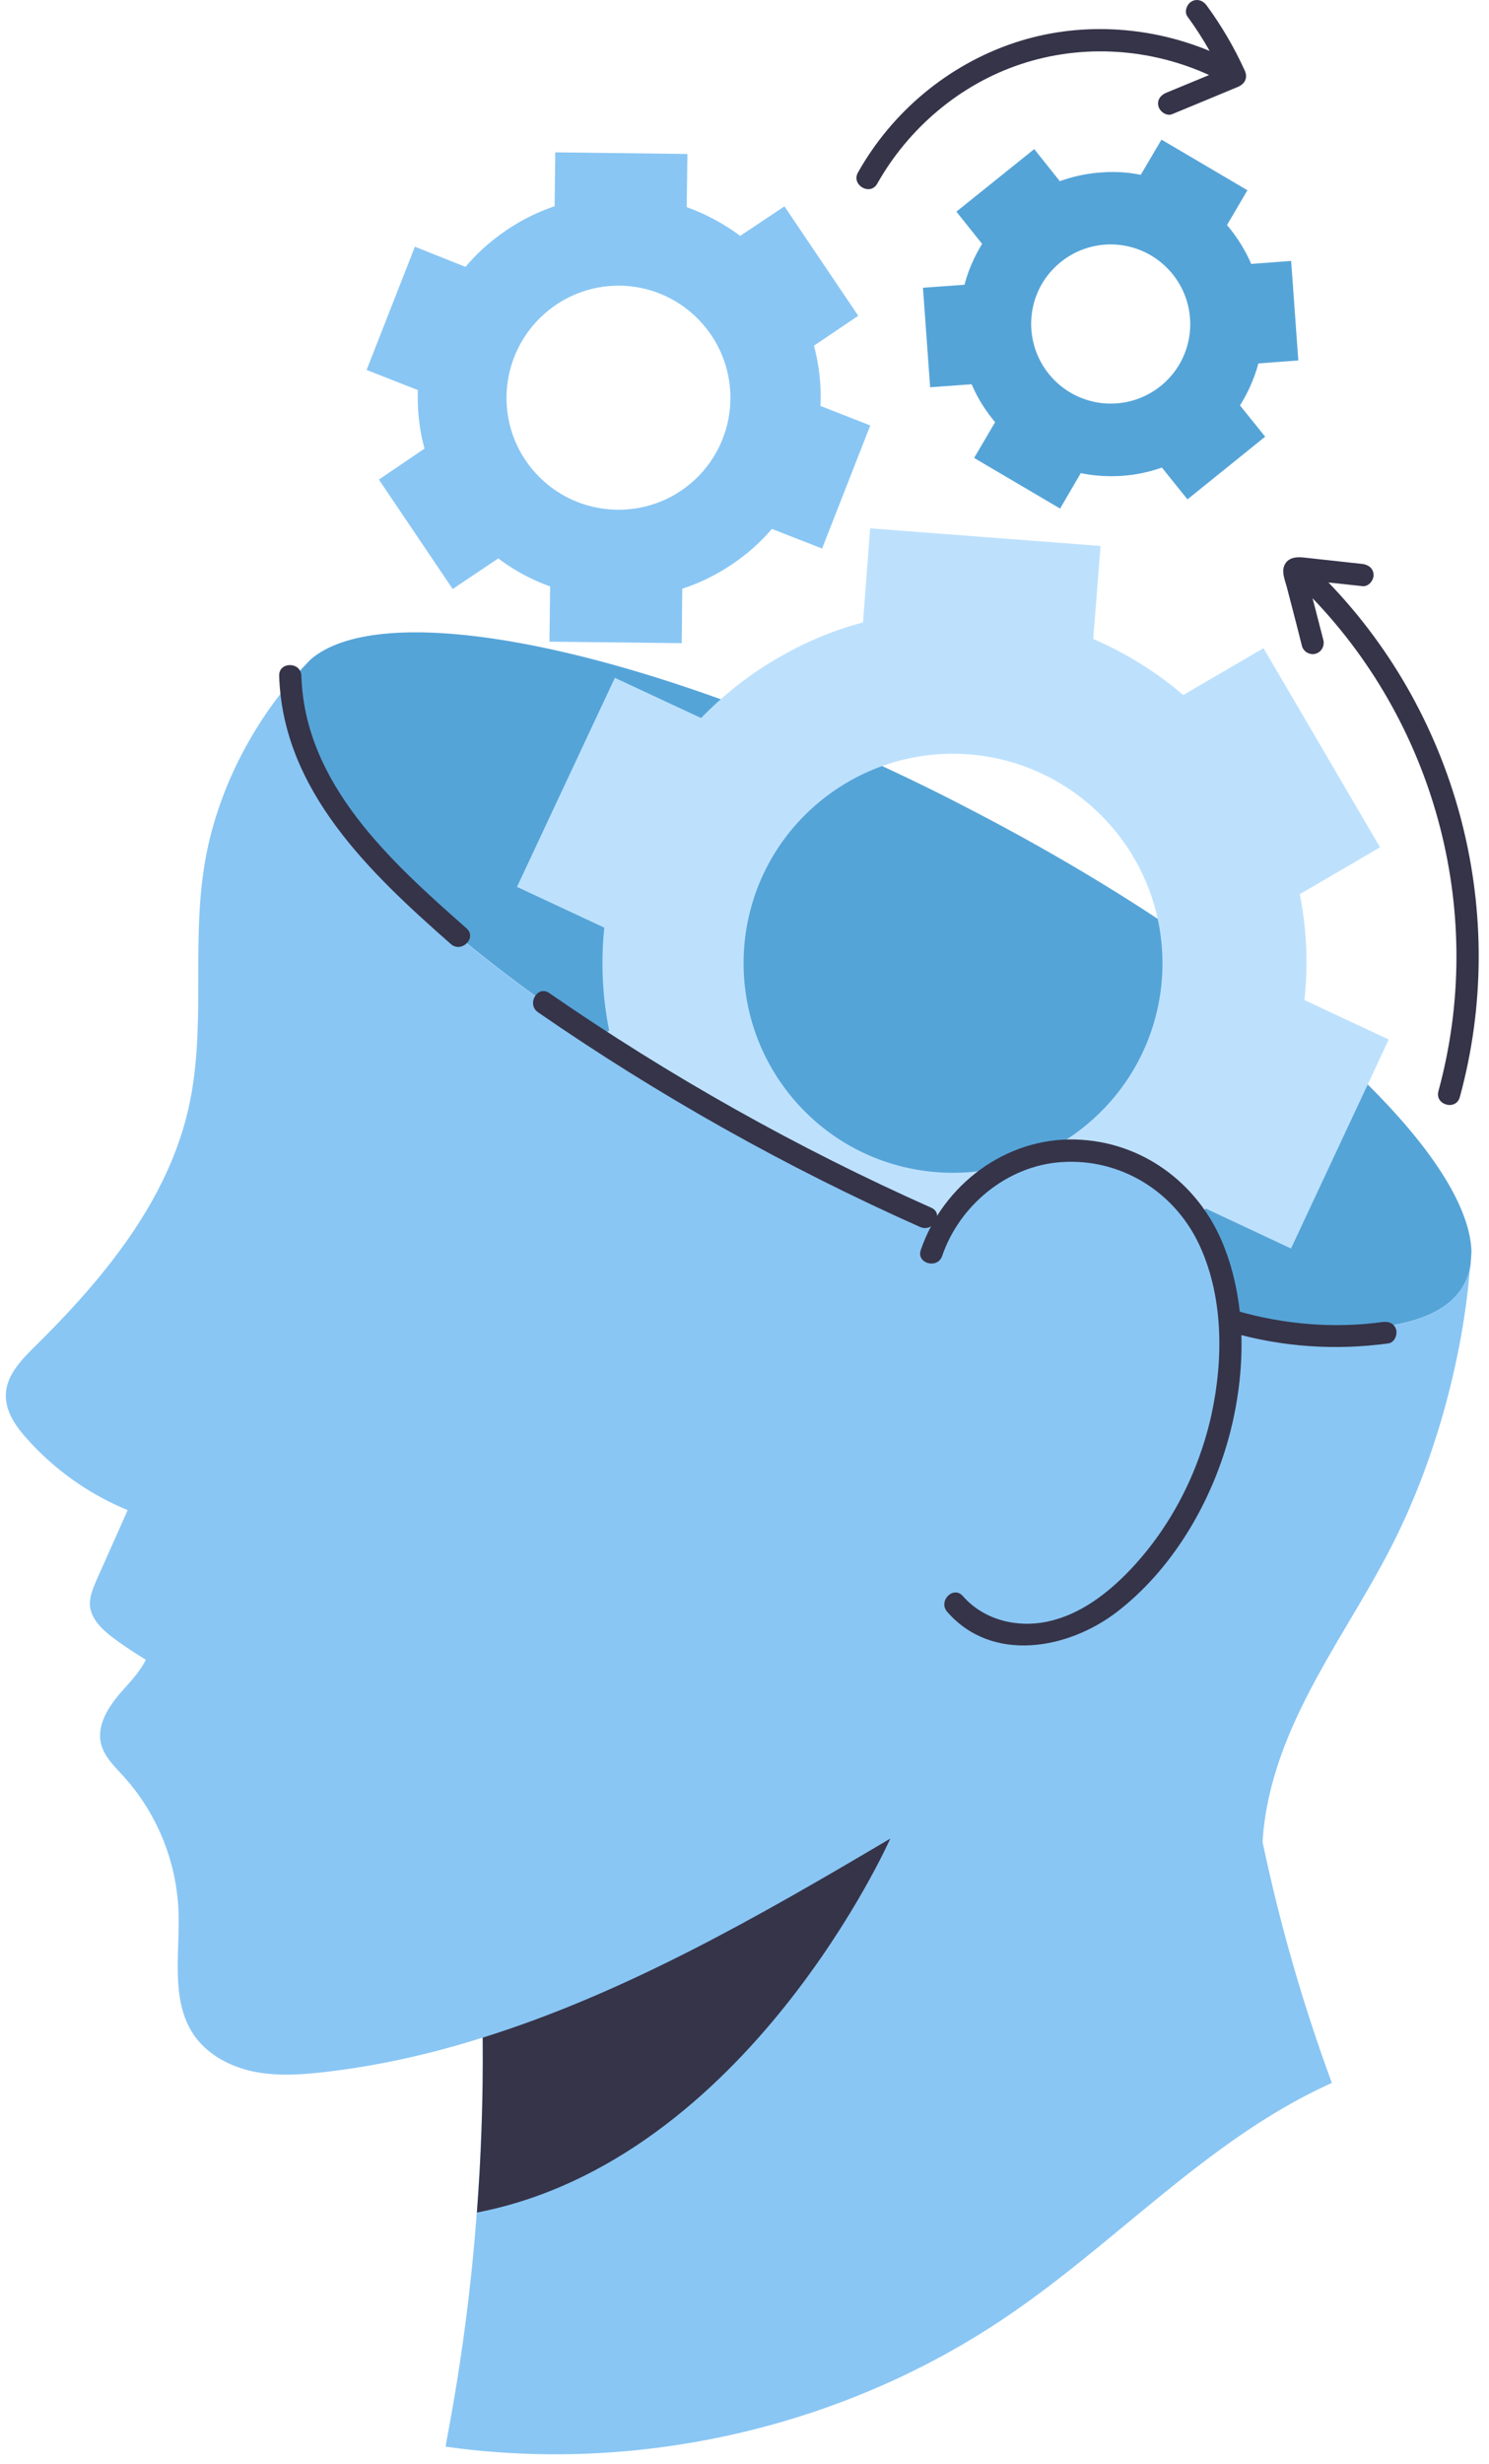 <?xml version="1.0" encoding="UTF-8"?> <svg xmlns="http://www.w3.org/2000/svg" width="110" height="182" fill="none"><path d="M108.704 92.412v.04c-.02.32-.04.65-.07.98-.07.48-.21.94-.43 1.35-1.81 3.49-8.23 4.17-17.17 2.45a14.72 14.72 0 0 0-1.19-4.3c-.44-.98-1.02-1.9-1.7-2.74-2.48-3.08-6.35-5.05-10.25-4.58-.81.09-1.59.29-2.35.57-2.26.82-4.28 2.37-5.87 4.21-3.65-1.55-7.41-3.31-11.21-5.28-5.2-2.69-10.04-5.55-14.4-8.43-15.65-10.36-25.05-21.14-22.21-26.63.11-.21.24-.41.39-.6.23-.25.46-.5.71-.75 4.14-3.55 15.89-2.25 30.31 2.95 3.82 1.38 7.81 3.03 11.91 4.93 2.13.98 4.28 2.04 6.43 3.16 5.01 2.59 9.69 5.33 13.92 8.12 6.29 4.13 11.59 8.33 15.53 12.25 4.77 4.73 7.54 9.05 7.65 12.3Z" fill="#55A4D8"></path><path d="M96.363 73.862c.29-2.58.17-5.22-.34-7.82l5.93-3.46-8.61-14.71-5.93 3.46a26.256 26.256 0 0 0-6.65-4.14l.54-6.87-17.02-1.3-.53 6.95c-2.18.57-4.32 1.47-6.36 2.67-1.5.87-2.89 1.88-4.14 3-.51.44-.99.91-1.46 1.39l-6.37-2.97-7.23 15.44 6.45 3.01c-.26 2.51-.15 5.08.36 7.6l-.94.55c4.36 2.88 9.2 5.74 14.4 8.43 3.8 1.97 7.56 3.73 11.21 5.28 1.59-1.84 3.61-3.39 5.87-4.21a9.96 9.96 0 0 1 2.35-.57c3.9-.48 7.77 1.5 10.25 4.58.33-.3.64-.6.94-.91l6.29 2.95 5.67-12.12 1.55-3.32-6.23-2.91Zm-15.4 8.6a15.342 15.342 0 0 1-5.56 3.33c-5.59 1.9-12.01.52-16.3-4.07-5.83-6.25-5.51-16.05.73-21.88 1.59-1.48 3.41-2.57 5.33-3.26a15.46 15.46 0 0 1 16.54 4.01 15.42 15.42 0 0 1 3.82 7.26c1.12 5.15-.42 10.74-4.56 14.61Z" fill="#BDE1FD"></path><path d="M96.053 126.292c-1.48 3.06-2.59 6.4-2.78 9.75 1.27 6.04 2.98 12 5.12 17.8-8.93 4-15.72 11.59-23.81 17.11-12.04 8.25-27.21 11.79-41.66 9.75l.08-.51a147.89 147.89 0 0 0 2.22-16.78c.32-4.3.47-8.6.43-12.92-3.78 1.2-7.67 2.08-11.65 2.54-1.73.2-3.5.32-5.22-.02-1.71-.35-3.38-1.21-4.4-2.63-1.84-2.59-1.07-6.13-1.2-9.31a15.81 15.81 0 0 0-4.04-9.86c-.68-.75-1.47-1.49-1.69-2.47-.3-1.37.58-2.71 1.49-3.76.66-.75 1.4-1.51 1.83-2.4-.79-.48-1.55-.98-2.3-1.53-.83-.62-1.7-1.38-1.82-2.41-.07-.68.23-1.35.5-1.99.76-1.7 1.52-3.41 2.28-5.12a20.307 20.307 0 0 1-7.44-5.27c-.84-.93-1.62-2.05-1.56-3.32.07-1.39 1.14-2.5 2.13-3.48 5.05-4.98 9.81-10.71 11.37-17.64 1.26-5.6.29-11.48 1.06-17.18.74-5.6 3.39-10.94 7.22-15.19-.14.19-.28.39-.38.6-3.63 7.01 12.75 22.7 36.61 35.06 3.79 1.97 7.56 3.73 11.21 5.28 2.13-2.46 5.01-4.39 8.23-4.78 4.96-.61 9.88 2.77 11.95 7.32.63 1.37 1.01 2.82 1.19 4.31 8.93 1.72 15.36 1.04 17.16-2.45.22-.42.36-.86.43-1.35-.55 7.03-2.66 14.62-5.85 20.83-2.09 4.08-4.73 7.88-6.71 12.02Z" fill="#89C6F4"></path><path d="M65.772 135.792s-10.53 23.76-30.54 27.62c.33-4.3.47-8.61.43-12.92 10.57-3.3 20.48-9 30.11-14.7ZM90.302 91.762c-1.85-4.43-5.98-7.46-10.83-7.6-5.16-.16-9.8 3.34-11.45 8.16-.34 1 1.24 1.43 1.58.44 1.28-3.74 4.79-6.65 8.78-6.93 4.32-.31 8.28 2.1 10.15 5.97 1.86 3.86 1.86 8.59.96 12.7-.94 4.24-2.98 8.25-5.97 11.41-1.68 1.77-3.73 3.35-6.16 3.86-2.26.47-4.69-.13-6.23-1.89-.7-.8-1.85.37-1.16 1.16 3.32 3.81 8.92 2.78 12.53.02 3.98-3.06 6.78-7.73 8.17-12.51 1.36-4.74 1.55-10.19-.37-14.79ZM34.463 68.562c-5.58-4.92-11.95-10.65-12.2-18.65-.03-1.05-1.67-1.06-1.64 0 .27 8.5 6.73 14.57 12.68 19.81.79.7 1.96-.46 1.16-1.16Z" fill="#363449"></path><path d="M68.803 89.202c-9.88-4.4-19.33-9.71-28.23-15.86-.87-.6-1.69.82-.83 1.42 8.9 6.15 18.35 11.46 28.23 15.86.96.43 1.79-.99.83-1.42ZM103.142 98.212c-.13-.48-.57-.63-1.01-.57-3.59.49-7.26.18-10.74-.82-1.02-.29-1.45 1.29-.44 1.58 3.78 1.09 7.72 1.35 11.61.82.45-.06.68-.62.58-1.01Z" fill="#363449"></path><path d="M72.554 18.012c-.57.93-1.02 1.94-1.3 3.02l-3.07.22.53 7.35 3.07-.22c.43 1.02 1.02 1.95 1.73 2.8l-1.55 2.64 6.35 3.74 1.53-2.62c1 .21 2.04.27 3.09.2a11 11 0 0 0 2.9-.61l1.89 2.35 5.74-4.63-1.86-2.31c.6-.95 1.06-2 1.36-3.1l2.95-.22-.53-7.35-2.95.22c-.46-1.06-1.07-2.02-1.79-2.87l1.51-2.57-6.35-3.74-1.53 2.6c-.95-.19-1.95-.26-2.97-.17-1.05.07-2.06.3-3.01.64l-1.89-2.37-5.75 4.62 1.9 2.38Zm13.79 1.91c2.21 2.37 2.1 6.09-.28 8.31a5.876 5.876 0 0 1-8.3-.29c-2.21-2.37-2.1-6.09.27-8.3a5.87 5.87 0 0 1 8.31.28Z" fill="#55A4D8"></path><path d="M37.442 16.982c-1.16.79-2.19 1.7-3.05 2.73l-3.74-1.49-3.57 9.1 3.79 1.49c-.05 1.44.1 2.9.49 4.32l-3.37 2.29 5.45 8.08 3.37-2.26c1.16.88 2.46 1.58 3.83 2.07l-.05 4.08 9.77.11.04-4.02c1.28-.42 2.5-1.01 3.67-1.8 1.12-.75 2.11-1.63 2.95-2.62l3.71 1.45 3.56-9.09-3.68-1.44c.07-1.49-.09-2.98-.48-4.45l3.27-2.21-5.45-8.08-3.27 2.18c-1.21-.9-2.55-1.62-3.95-2.12l.05-3.93-9.76-.12-.05 3.98c-1.21.41-2.4.99-3.53 1.75Zm14.29 6.75a8.277 8.277 0 0 1-.39 11.69c-3.33 3.11-8.57 2.94-11.69-.39-3.13-3.34-2.94-8.57.39-11.69a8.24 8.24 0 0 1 11.69.39Z" fill="#89C6F4"></path><path d="M98.143 43.022h.02l2.49.27c.44.05.82-.41.82-.82 0-.48-.38-.77-.82-.82-.98-.11-1.95-.21-2.93-.32-.49-.05-.98-.11-1.46-.16-.59-.06-1.22.04-1.42.7-.14.46.09 1.01.21 1.45l.39 1.5c.25.96.5 1.93.74 2.89.11.43.59.69 1.01.57.43-.12.68-.58.57-1.01l-.69-2.68-.11-.41c9.22 9.6 12.83 23.49 9.3 36.41-.28 1.02 1.3 1.46 1.58.44 3.69-13.46-.06-28.01-9.7-38.01ZM91.952 5.202c-.77-1.69-1.71-3.3-2.81-4.8-.26-.36-.71-.53-1.12-.29-.35.21-.56.76-.29 1.12.59.81 1.14 1.66 1.63 2.53-4.55-1.88-9.73-2.17-14.43-.6-4.88 1.63-9.03 5.09-11.55 9.58-.52.92.9 1.75 1.42.83 2.31-4.1 6.09-7.32 10.57-8.82 4.57-1.53 9.59-1.2 13.95.79-1.06.44-2.11.87-3.17 1.31-.41.17-.7.54-.57 1.01.11.39.6.74 1.01.57 1.62-.67 3.25-1.34 4.87-2.02.53-.23.73-.69.49-1.21Z" fill="#363449"></path></svg> 